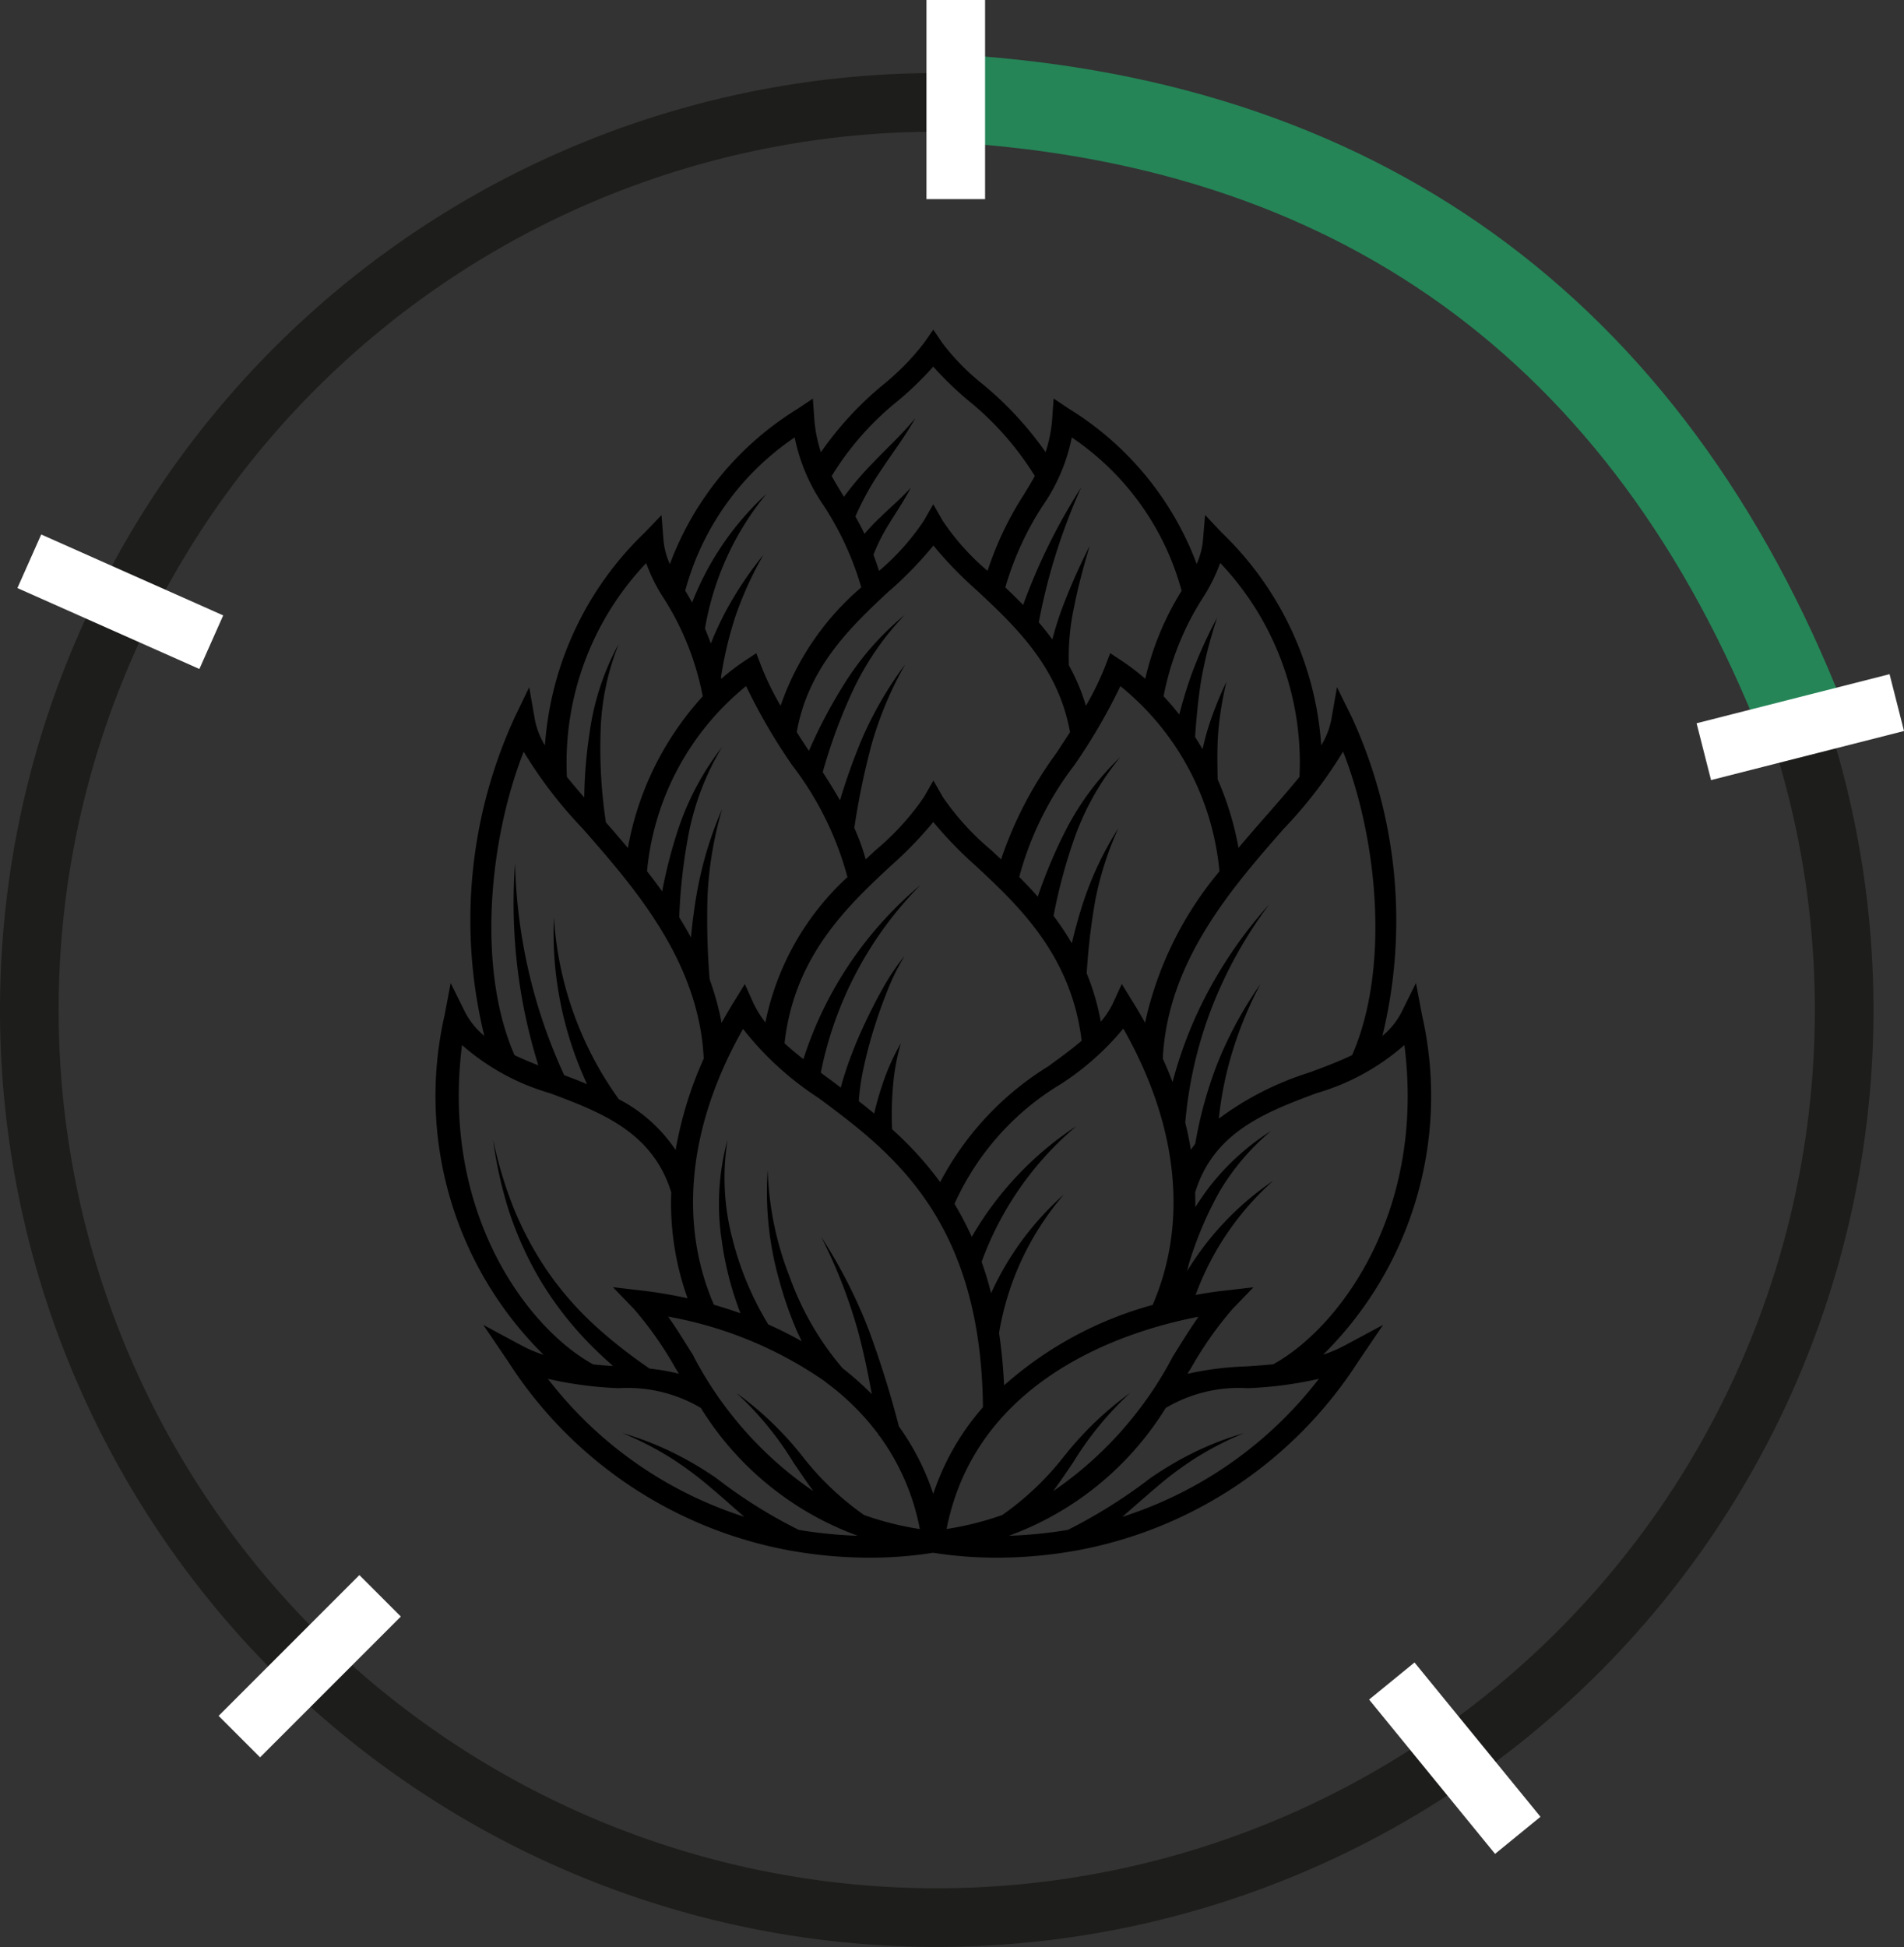 <svg xmlns="http://www.w3.org/2000/svg" width="64.953" height="66.408" viewBox="0 0 64.953 66.408"><rect x="0" y="0" width="64.953" height="66.408" fill="#333333" stroke="none"/><g id="Groupe_12492" data-name="Groupe 12492" transform="translate(-733.633 -2020.049)"><path id="Trac&#xE9;_20685" data-name="Trac&#xE9; 20685" d="M34.523,38.237A12.407,12.407,0,0,0,37.9,26.646l-.206-1.09-.492.993a2.578,2.578,0,0,1-.653.811A16.6,16.6,0,0,0,35.51,16.5L35,15.464l-.2,1.138a2.677,2.677,0,0,1-.337.846,11.128,11.128,0,0,0-3.4-7.26L30.5,9.592l-.069.822a2.59,2.59,0,0,1-.217.849,10.554,10.554,0,0,0-4.348-5.287l-.533-.357-.045.639a4.65,4.65,0,0,1-.23,1.189A11.674,11.674,0,0,0,22.9,5.12a7.849,7.849,0,0,1-1.372-1.406l-.3-.443-.306.44a8.549,8.549,0,0,1-1.406,1.44,11.378,11.378,0,0,0-2.121,2.3,4.8,4.8,0,0,1-.23-1.189l-.045-.639-.533.357a10.529,10.529,0,0,0-4.345,5.287,2.508,2.508,0,0,1-.22-.849l-.065-.822-.571.595a11.133,11.133,0,0,0-3.406,7.26,2.677,2.677,0,0,1-.337-.846l-.2-1.138L6.945,16.5A16.58,16.58,0,0,0,5.913,27.361a2.637,2.637,0,0,1-.657-.811l-.492-.993-.206,1.09A12.4,12.4,0,0,0,7.935,38.237a4.36,4.36,0,0,1-.729-.306l-1.33-.715.849,1.251a14.514,14.514,0,0,0,9.707,6.462l.007,0,0,0a15.205,15.205,0,0,0,2.606.227,13.716,13.716,0,0,0,2.179-.168,13.73,13.73,0,0,0,2.183.168,15.168,15.168,0,0,0,2.6-.227l0,0,.01,0a14.528,14.528,0,0,0,9.707-6.462l.849-1.251-1.334.715a4.449,4.449,0,0,1-.725.306M37.3,27.67c.729,5.751-2.258,9.676-4.476,10.89-.309.031-.619.052-.925.072a10.6,10.6,0,0,0-2,.254c.041-.069.083-.138.124-.2a12.323,12.323,0,0,1,1.409-2.007l.718-.746-1.028.12c-.313.034-.629.083-.945.141A9.655,9.655,0,0,1,32.825,32.3a10.025,10.025,0,0,0-2.942,3.087c.021-.082.045-.162.062-.241a12.349,12.349,0,0,1,1.045-2.472A8.042,8.042,0,0,1,32.753,30.6a8.2,8.2,0,0,0-2.069,1.863c-.186.237-.354.485-.516.736,0-.165,0-.333-.007-.5.632-2.069,2.417-2.74,4.139-3.386a7.823,7.823,0,0,0,3-1.643M13.06,38.292c-.3-.478-.581-.942-.877-1.358a13.544,13.544,0,0,1,5.373,2.227l0,.007v0a8.591,8.591,0,0,1,1.8,1.781l.007.041.021,0a7.856,7.856,0,0,1,1.385,3.19,10.416,10.416,0,0,1-1.9-.478,9.769,9.769,0,0,1-2.111-2.011,11.321,11.321,0,0,0-2.248-2.155,11.023,11.023,0,0,1,1.952,2.382c.22.32.44.65.674.969a12.718,12.718,0,0,1-4.08-4.589M14.737,27.12a10.578,10.578,0,0,0,2.575,2.355c2.472,1.836,5.548,4.121,5.61,10.549a8.572,8.572,0,0,0-1.695,2.956,8.481,8.481,0,0,0-1.172-2.3A33.8,33.8,0,0,0,19.031,37.4a17.213,17.213,0,0,0-1.629-3.19,17.323,17.323,0,0,1,1.279,3.3c.182.681.323,1.375.45,2.069a10.7,10.7,0,0,0-1-.887l0,0a10.042,10.042,0,0,1-1.812-3.138,10.8,10.8,0,0,1-.739-3.633,10.986,10.986,0,0,0,.385,3.747,12.759,12.759,0,0,0,.629,1.8c.048.1.1.206.144.306-.371-.21-.749-.4-1.138-.571a10.58,10.58,0,0,1-1.227-2.936,8.115,8.115,0,0,1-.162-3.369,8.266,8.266,0,0,0-.2,3.437,11.011,11.011,0,0,0,.639,2.485c-.3-.107-.6-.2-.907-.292-1.217-2.822-.863-6.136,1-9.415m-1.145-1.695a25.224,25.224,0,0,1-.069-2.881,12.653,12.653,0,0,1,.495-2.915,12.72,12.72,0,0,0-.863,2.874c-.089.5-.151,1-.2,1.509-.127-.237-.261-.467-.4-.691a18.625,18.625,0,0,1,.347-2.973,9.178,9.178,0,0,1,1.11-2.829,9.489,9.489,0,0,0-1.468,2.726,16.323,16.323,0,0,0-.571,2.193c-.168-.234-.34-.464-.516-.687a9.227,9.227,0,0,1,3.379-6.315,19.891,19.891,0,0,0,1.574,2.7A10.891,10.891,0,0,1,18.3,21.943,9.206,9.206,0,0,0,15.5,26.9a3.594,3.594,0,0,1-.419-.681L14.8,25.59l-.364.591c-.151.244-.292.488-.43.732a9.591,9.591,0,0,0-.409-1.488m6.16-13.265a13.215,13.215,0,0,0,1.475-1.526,13.259,13.259,0,0,0,1.478,1.526c1.306,1.22,2.781,2.6,3.183,4.84-.158.244-.316.485-.474.725a13.174,13.174,0,0,0-1.877,3.613c-.117-.107-.23-.213-.34-.316a8.971,8.971,0,0,1-1.647-1.808l-.323-.564-.323.564a8.869,8.869,0,0,1-1.647,1.808c-.11.1-.223.21-.34.316a7.283,7.283,0,0,0-.388-1.072,25.128,25.128,0,0,1,.591-2.853,12.358,12.358,0,0,1,1.145-2.726,12.637,12.637,0,0,0-1.5,2.6,20.842,20.842,0,0,0-.725,2.038c-.186-.327-.385-.646-.588-.962a18.144,18.144,0,0,1,1.021-2.767A9.688,9.688,0,0,1,20.254,13a9.754,9.754,0,0,0-2.1,2.413,17.136,17.136,0,0,0-1.169,2.224c-.141-.21-.278-.423-.416-.639.4-2.238,1.873-3.62,3.183-4.84m11.237,9.59a12.044,12.044,0,0,0-2.537,5.163c-.134-.244-.278-.488-.43-.732l-.364-.591-.289.632a2.805,2.805,0,0,1-.426.653,8.232,8.232,0,0,0-.481-1.647,21.746,21.746,0,0,1,.289-2.472,11,11,0,0,1,.787-2.472,11.3,11.3,0,0,0-1.145,2.375c-.175.505-.313,1.024-.44,1.543a9.6,9.6,0,0,0-.622-.935,18.3,18.3,0,0,1,.76-2.784,9.188,9.188,0,0,1,1.519-2.633,9.379,9.379,0,0,0-1.856,2.482,16.8,16.8,0,0,0-.962,2.282c-.206-.237-.419-.461-.632-.674a10.891,10.891,0,0,1,1.877-3.809,19.539,19.539,0,0,0,1.574-2.7,9.207,9.207,0,0,1,3.379,6.315M28.714,36.535a12.626,12.626,0,0,0-5.07,2.743c-.031-.636-.089-1.231-.172-1.787a9.657,9.657,0,0,1,2.21-4.72A10.044,10.044,0,0,0,23.2,36.136a11.159,11.159,0,0,0-.323-1.069,10.94,10.94,0,0,1,3.238-4.634,11.251,11.251,0,0,0-3.575,3.781,11.18,11.18,0,0,0-.588-1.127A9.136,9.136,0,0,1,25.582,29a9.245,9.245,0,0,0,2.128-1.891c1.867,3.283,2.221,6.6,1,9.429m-8.886-6a11.057,11.057,0,0,1,.027-1.43,7.342,7.342,0,0,1,.272-1.5,7.487,7.487,0,0,0-.636,1.427c-.107.316-.2.643-.275.973q-.263-.217-.526-.423a7.707,7.707,0,0,1,.148-1.055c.093-.447.21-.9.344-1.337s.289-.883.461-1.313a7.524,7.524,0,0,1,.612-1.251,7.719,7.719,0,0,0-.78,1.172c-.23.409-.44.832-.639,1.262s-.375.866-.533,1.317c-.082.244-.162.488-.227.742-.107-.082-.217-.162-.32-.241q-.186-.134-.361-.268a12.6,12.6,0,0,1,3.4-6.4,12.858,12.858,0,0,0-3.994,5.94c-.227-.179-.447-.361-.643-.543.33-2.97,2.145-4.671,3.613-6.04a13.405,13.405,0,0,0,1.461-1.506,13.715,13.715,0,0,0,1.461,1.506c1.454,1.354,3.248,3.039,3.6,5.954-.34.292-.729.574-1.145.877a10.225,10.225,0,0,0-3.681,3.946,11.75,11.75,0,0,0-1.636-1.8m5.864,11.148A9.769,9.769,0,0,1,23.582,43.7a10.416,10.416,0,0,1-1.9.478c1.021-5.2,6.218-6.785,8.594-7.239-.292.416-.581.88-.877,1.358a12.717,12.717,0,0,1-4.08,4.589c.234-.32.454-.646.674-.969a11.125,11.125,0,0,1,1.952-2.382,11.321,11.321,0,0,0-2.248,2.155M35.207,17.66c1.186,3.015,1.6,7.408.309,10.354-.457.22-.962.412-1.478.6a10.342,10.342,0,0,0-3.07,1.567,12.443,12.443,0,0,1,.337-1.839,13.069,13.069,0,0,1,1.083-2.75,13.527,13.527,0,0,0-1.437,2.63,14.136,14.136,0,0,0-.787,2.815c-.052.069-.1.137-.148.21-.052-.306-.113-.615-.192-.928a14.283,14.283,0,0,1,.883-3.867,14.951,14.951,0,0,1,1.98-3.578,15.1,15.1,0,0,0-2.32,3.431,14.271,14.271,0,0,0-.976,2.63c-.1-.268-.213-.536-.333-.8.158-3.31,2.358-5.826,4.132-7.848a15.142,15.142,0,0,0,2.018-2.626M31.02,11.232a9.89,9.89,0,0,1,2.7,7.291c-.323.4-.694.825-1.086,1.272-.323.368-.66.753-.993,1.152a10.379,10.379,0,0,0-.712-2.337c-.01-.547-.021-1.09.021-1.626a11.7,11.7,0,0,1,.278-1.7,11.849,11.849,0,0,0-.643,1.633c-.065.22-.12.443-.172.663-.082-.141-.168-.282-.254-.419.048-.667.107-1.33.217-1.983a14.948,14.948,0,0,1,.536-2.083,14.822,14.822,0,0,0-.894,1.99c-.155.433-.282.873-.4,1.313-.168-.213-.344-.423-.533-.622a9.531,9.531,0,0,1,1.33-3.345,5.926,5.926,0,0,0,.6-1.2M25.95,6.946a9.213,9.213,0,0,1,3.75,5.232,9.8,9.8,0,0,0-1.241,3,7.892,7.892,0,0,0-.811-.619l-.385-.254-.165.433a9.939,9.939,0,0,1-.663,1.361,6.888,6.888,0,0,0-.581-1.378,8.022,8.022,0,0,1,.175-1.98c.137-.7.327-1.4.533-2.09a21.04,21.04,0,0,0-.887,1.987,10.84,10.84,0,0,0-.385,1.2c-.148-.2-.306-.4-.464-.584a20.45,20.45,0,0,1,1.447-4.6,20.222,20.222,0,0,0-1.98,4.008c-.2-.21-.409-.409-.608-.6a10.436,10.436,0,0,1,1.268-2.774,6.221,6.221,0,0,0,1-2.341M20.01,5.708a11.251,11.251,0,0,0,1.217-1.176,11.4,11.4,0,0,0,1.186,1.148,10.268,10.268,0,0,1,2.279,2.582c-.113.21-.241.416-.375.636a11.2,11.2,0,0,0-1.237,2.6,8.2,8.2,0,0,1-1.53-1.708l-.323-.564-.323.564a8.169,8.169,0,0,1-1.526,1.708c-.062-.192-.127-.375-.192-.547a6.287,6.287,0,0,1,.536-1.062c.244-.4.522-.8.739-1.231-.316.357-.681.66-1.028,1a7.369,7.369,0,0,0-.553.577c-.1-.213-.206-.409-.309-.591a9.545,9.545,0,0,1,.89-1.6c.382-.581.815-1.141,1.155-1.757-.44.543-.956,1.011-1.444,1.523a11.248,11.248,0,0,0-.993,1.162L18.137,8.9c-.134-.22-.261-.426-.375-.636A9.938,9.938,0,0,1,20.01,5.708M16.5,6.946a6.221,6.221,0,0,0,1,2.341,10.427,10.427,0,0,1,1.272,2.774A9.286,9.286,0,0,0,16.019,16.1a9.939,9.939,0,0,1-.663-1.361l-.165-.433-.385.254a7.893,7.893,0,0,0-.811.619l-.01-.048a12.834,12.834,0,0,1,.5-2.1,12.152,12.152,0,0,1,.949-2.08,12.273,12.273,0,0,0-1.289,1.932,10.834,10.834,0,0,0-.505,1.093c-.069-.182-.134-.351-.2-.509a9.8,9.8,0,0,1,2.1-4.6,9.959,9.959,0,0,0-2.54,3.712c-.079-.144-.158-.278-.234-.406A9.19,9.19,0,0,1,16.5,6.946m-5.067,4.286a5.738,5.738,0,0,0,.6,1.2,9.531,9.531,0,0,1,1.33,3.345,10.391,10.391,0,0,0-2.554,5.173c-.251-.3-.5-.591-.749-.873a16.877,16.877,0,0,1-.182-3.063,8.653,8.653,0,0,1,.619-3.022,8.774,8.774,0,0,0-.987,2.984,15.916,15.916,0,0,0-.189,2.252c-.21-.241-.406-.474-.591-.7a9.879,9.879,0,0,1,2.7-7.291M7.251,17.66a15.1,15.1,0,0,0,2.014,2.626c1.774,2.021,3.974,4.537,4.132,7.848a13.026,13.026,0,0,0-.959,3.118A5.221,5.221,0,0,0,10.5,29.519a11.866,11.866,0,0,1-2.214-6.2,12.231,12.231,0,0,0,1.131,5.686c-.261-.11-.522-.21-.78-.306a18.269,18.269,0,0,1-1.677-7.236,18.608,18.608,0,0,0,.794,6.9c-.282-.11-.553-.223-.811-.347-1.289-2.946-.873-7.339.313-10.354M5.15,27.67a7.823,7.823,0,0,0,3,1.643c1.726.646,3.506,1.317,4.139,3.386a9.585,9.585,0,0,0,.557,3.609c-.516-.113-1.024-.2-1.519-.258L10.3,35.93l.718.746a12.115,12.115,0,0,1,1.409,2.007c.041.065.082.134.127.2a7.019,7.019,0,0,0-1-.175,16.885,16.885,0,0,1-1.842-1.444A11.059,11.059,0,0,1,8.1,35.432a11.518,11.518,0,0,1-1.172-2.162,14.073,14.073,0,0,1-.718-2.379,14.251,14.251,0,0,0,.543,2.444,11.961,11.961,0,0,0,1.035,2.3,11.672,11.672,0,0,0,1.526,2.032c.313.333.646.65.99.952-.227-.014-.454-.031-.677-.055-2.217-1.213-5.2-5.139-4.476-10.89M8.076,39.055a13,13,0,0,0,2.427.32,4.9,4.9,0,0,1,2.795.674,10.538,10.538,0,0,0,5.352,4.359,14.993,14.993,0,0,1-2.011-.2,16.913,16.913,0,0,1-2.819-1.77,11.715,11.715,0,0,0-1.543-.9,10.706,10.706,0,0,0-1.653-.632,11.131,11.131,0,0,1,1.564.794A11.846,11.846,0,0,1,13.6,42.736c.4.333.78.681,1.179,1.024a13.717,13.717,0,0,1-6.7-4.706m19.6,4.706c.4-.344.787-.691,1.182-1.024A11.537,11.537,0,0,1,30.268,41.7a11.131,11.131,0,0,1,1.564-.794,10.842,10.842,0,0,0-1.653.632,11.677,11.677,0,0,0-1.54.9,17.674,17.674,0,0,1-2.819,1.77,14.993,14.993,0,0,1-2.011.2,10.531,10.531,0,0,0,5.349-4.359,4.9,4.9,0,0,1,2.795-.674,13.075,13.075,0,0,0,2.43-.32,13.739,13.739,0,0,1-6.7,4.706" transform="translate(744.243 2028.022)"></path><path id="Trac&#xE9;_20686" data-name="Trac&#xE9; 20686" d="M62.162,31.974A30.956,30.956,0,1,1,31.2,1.016,30.957,30.957,0,0,1,62.162,31.974Z" transform="translate(734.383 2022.526)" fill="none" stroke="#1d1d1b" stroke-miterlimit="10" stroke-width="2"></path><path id="Trac&#xE9;_20687" data-name="Trac&#xE9; 20687" d="M9.259.968C23.421,1.635,33.5,8.761,38.817,22.352" transform="translate(756.341 2022.409)" fill="none" stroke="#258557" stroke-miterlimit="10" stroke-width="3"></path><line id="Ligne_361" data-name="Ligne 361" x1="6.583" y2="1.674" transform="translate(791.757 2044.013)" fill="none" stroke="#fff" stroke-miterlimit="10" stroke-width="2"></line><line id="Ligne_364" data-name="Ligne 364" x1="4.297" y1="5.263" transform="translate(781.113 2077.385)" fill="none" stroke="#fff" stroke-miterlimit="10" stroke-width="2"></line><line id="Ligne_363" data-name="Ligne 363" y1="4.802" x2="4.802" transform="translate(741.798 2074.479)" fill="none" stroke="#fff" stroke-miterlimit="10" stroke-width="2"></line><line id="Ligne_362" data-name="Ligne 362" x2="6.208" y2="2.76" transform="translate(734.633 2039.193)" fill="none" stroke="#fff" stroke-miterlimit="10" stroke-width="2"></line><line id="Ligne_360" data-name="Ligne 360" y2="6.792" transform="translate(766.238 2020.049)" fill="none" stroke="#fff" stroke-miterlimit="10" stroke-width="2"></line></g></svg>